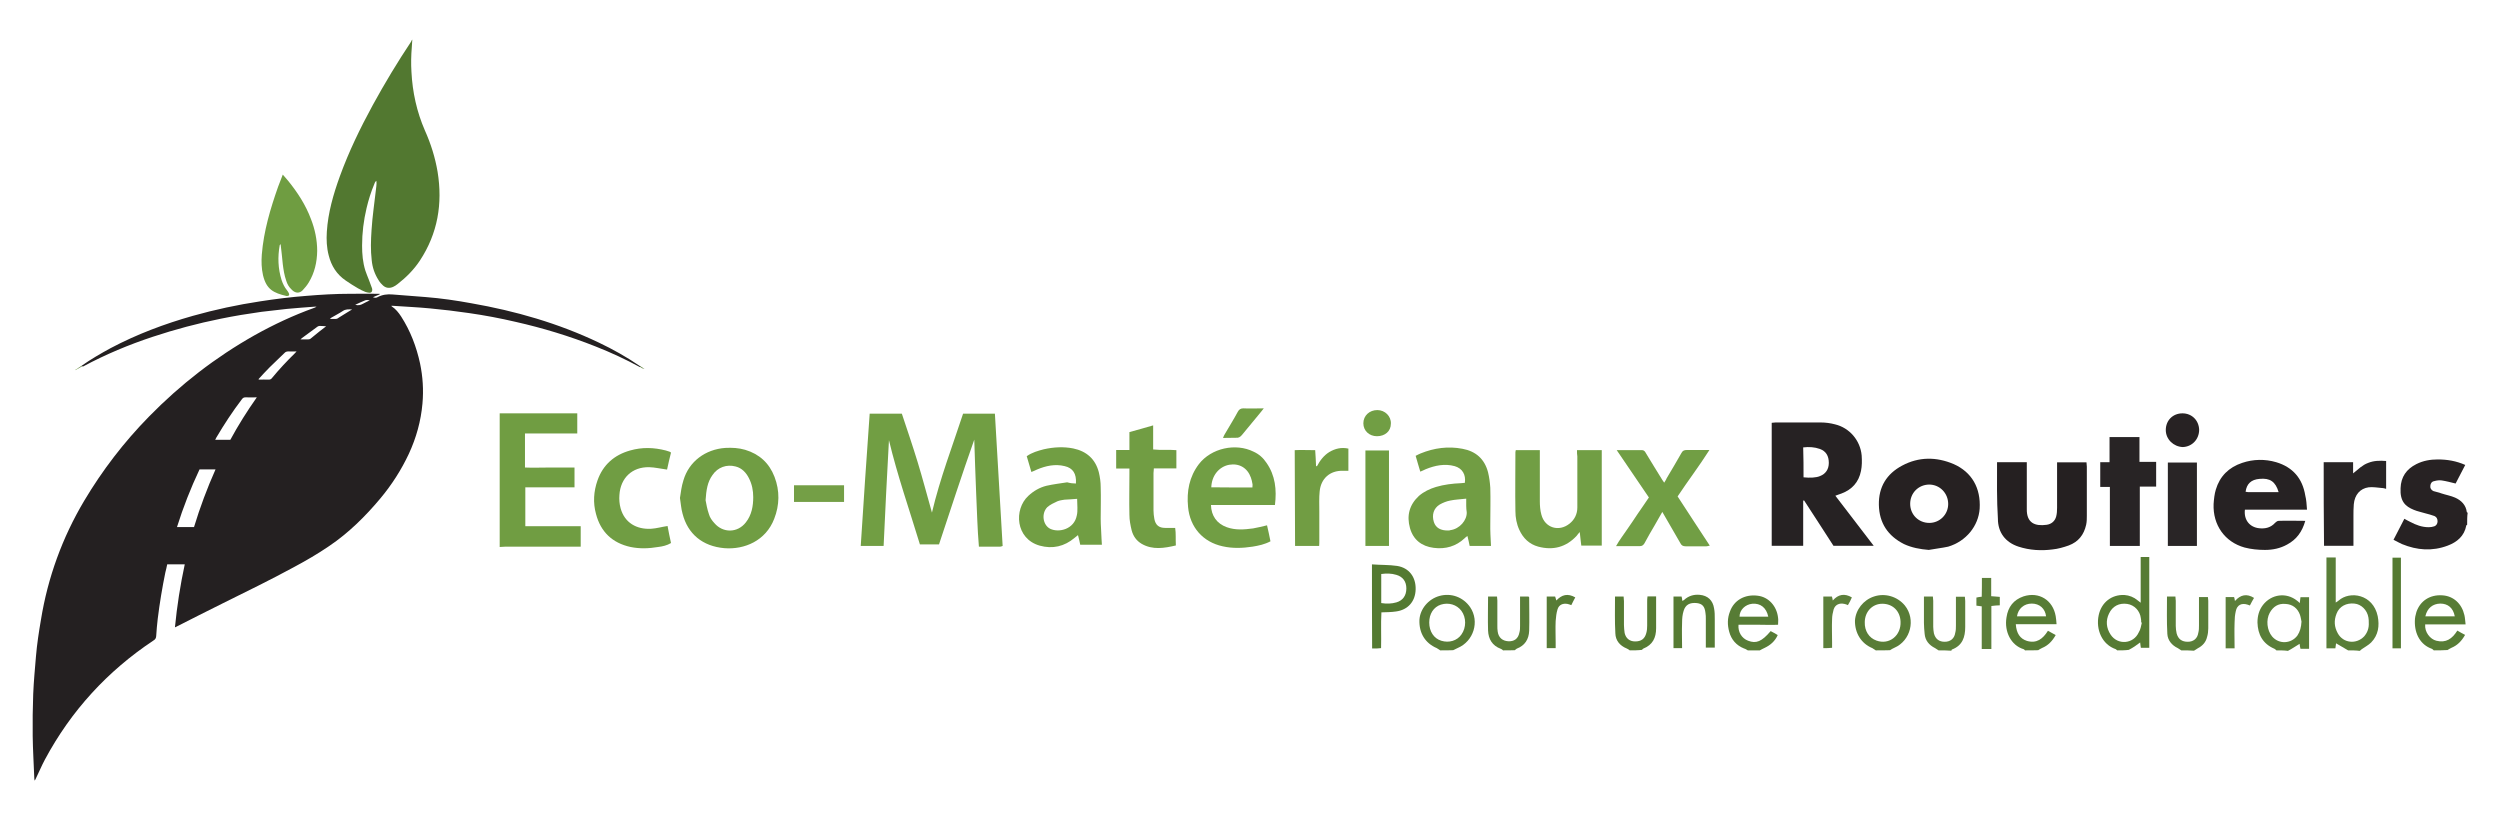 <?xml version="1.0" encoding="UTF-8"?>
<!-- Generator: Adobe Illustrator 27.5.0, SVG Export Plug-In . SVG Version: 6.00 Build 0)  -->
<svg xmlns="http://www.w3.org/2000/svg" xmlns:xlink="http://www.w3.org/1999/xlink" version="1.1" id="Calque_1" x="0px" y="0px" viewBox="0 0 1453.4 476.6" xml:space="preserve">
<g>
	<g>
		<g>
			<path fill="#709D42" d="M290.5,240.3c14.9,0,30,0,45.1,0c0,4,0,7.5,0,11.7c-10.1,0-20.1,0-30.4,0c0,6.6,0,12.9,0,19.8     c4.7,0.2,9.5,0,14.4,0c4.7,0,9.3,0,14.4,0c0,3.8,0,7.4,0,11.5c-9.5,0-18.9,0-28.6,0c0,7.7,0,14.9,0,22.6c10.6,0,21.4,0,32.2,0     c0,4,0,7.7,0,11.9c-1.3,0-2.3,0-3.6,0c-13.3,0-26.6,0-40.1,0c-1.1,0-2.3,0.2-3.4,0.2C290.5,291.8,290.5,266,290.5,240.3z"></path>
			<path fill="#597E38" d="M1365.1,378.1c-2.3-1.4-4.5-2.7-7-4.1c-0.2,0.9-0.2,1.8-0.4,2.9c-1.8,0-3.4,0-5.2,0c0-17.6,0-35,0-52.8     c1.8,0,3.2,0,5.4,0c0,8.6,0,17.1,0,26.2c0.9-0.5,1.3-0.9,1.6-1.1c6.6-5.9,20.1-3.8,22.8,9c1.1,5.6,0.4,11-3.8,15.3     c-1.6,1.6-3.8,2.7-5.6,4c-0.4,0.4-0.7,0.7-1.1,0.9C1369.8,378.1,1367.4,378.1,1365.1,378.1z M1377.1,361.9c0-0.9,0-1.8-0.2-2.9     c-0.7-4.3-4.1-7.7-8.1-8.1c-4.7-0.5-8.8,1.6-10.4,5.8c-1.6,4-1.4,7.7,0.7,11.5c3.2,5.8,10.8,6.5,15.3,1.8     C1376.4,367.7,1377.3,365,1377.1,361.9z"></path>
			<path fill="#567B33" d="M1230.9,378.1c-0.4-0.2-0.5-0.5-0.9-0.7c-7.9-2.7-11.7-11.3-9.9-19.8c1.6-7.4,7.5-12,14.9-11.7     c2.9,0.2,5.6,1.3,7.7,3.1c0.5,0.4,0.9,0.7,1.8,1.4c0-9.2,0-17.8,0-26.6c1.8,0,3.4,0,5,0c0,17.6,0,35.2,0,52.8c-1.6,0-3.2,0-4.9,0     c-0.2-0.9-0.2-1.8-0.4-3.1c-1.3,0.9-2.2,1.6-3.2,2.3c-1.1,0.7-2.2,1.4-3.4,2C1235.5,378.1,1233.2,378.1,1230.9,378.1z      M1245.2,361.9c-0.2,0-0.2,0-0.4,0c0-0.9,0-1.6-0.2-2.5c-0.5-4.3-3.8-7.7-7.9-8.3c-4.7-0.7-8.6,1.3-10.6,5.6     c-2,4.1-1.6,8.4,0.9,12.2c4.1,6.3,13.3,5.6,16.4-1.3C1244.5,365.9,1244.7,363.9,1245.2,361.9z"></path>
			<path fill="#597E38" d="M1323.4,378.1c-0.4-0.4-0.7-0.7-1.1-0.9c-6.8-2.9-9.7-8.3-9.9-15.3c0-3.8,0.9-7.2,3.2-10.2     c4.9-6.3,13.5-7.5,19.8-2.5c0.5,0.4,0.9,0.7,1.6,1.4c0.2-1.4,0.2-2.3,0.4-3.4c1.6,0,3.2,0,5,0c0,10.1,0,19.9,0,30     c-1.6,0-3.2,0-5,0c-0.2-0.9-0.4-1.8-0.5-2.9c-2.3,1.4-4.5,2.9-6.8,4.1C1328.1,378.1,1325.7,378.1,1323.4,378.1z M1338,361.4     c-0.2-0.9-0.4-2.5-0.9-4c-1.4-3.8-4.3-6.1-8.4-6.3c-4.3-0.4-7.2,1.6-9.2,5.2c-2.2,4.1-1.6,10.1,1.4,13.7c4,4.7,11.1,4.3,14.7-0.5     C1337.2,367.1,1337.8,364.6,1338,361.4z"></path>
			<path fill="#577C35" d="M1177.3,378.1c-0.4-0.2-0.5-0.7-0.9-0.7c-7.2-2.2-11.3-10.1-9.9-18.5c0.9-6.1,4.1-10.2,9.9-12.2     c9-2.9,17.1,2.2,18.7,11.5c0.2,1.4,0.4,2.9,0.5,4.7c-8.1,0-15.8,0-23.7,0c0.4,5.4,2.5,8.4,6.5,9.7c5.6,1.6,9.2-1.1,12.2-5.9     c1.6,0.9,2.9,1.6,4.5,2.5c-2,3.6-4.5,6.1-7.9,7.5c-0.9,0.4-1.6,0.9-2.3,1.3C1182.4,378.1,1179.8,378.1,1177.3,378.1z      M1189.5,358.3c-0.5-4.5-3.8-7.4-8.3-7.4s-7.9,2.9-8.6,7.4C1178.2,358.3,1183.8,358.3,1189.5,358.3z"></path>
			<path fill="#577C35" d="M1414.9,378.1c-0.4-0.4-0.7-0.7-1.1-0.9c-6.6-2.3-10.1-8.6-9.9-16.2c0-1.8,0.4-3.6,0.9-5.2     c2.2-6.5,7.9-10.2,15.1-9.7c6.5,0.4,11.3,4.9,12.8,11.5c0.4,1.6,0.4,3.2,0.7,5.4c-4.1,0-8.1,0-12,0c-3.8,0-7.7,0-11.5,0     c-0.4,4.5,2.9,8.6,6.5,9.5c5.6,1.4,9.2-1.1,12.2-5.9c1.4,0.9,2.9,1.6,4.5,2.5c-2,3.6-4.5,6.1-7.9,7.5c-0.9,0.4-1.6,0.9-2.3,1.3     C1419.9,378.1,1417.4,378.1,1414.9,378.1z M1410,358.3c5.8,0,11.5,0,17.1,0c-0.9-4.9-4-7.4-8.4-7.4     C1414.3,351,1411.1,353.5,1410,358.3z"></path>
			<path fill="#577C35" d="M1016.1,378.1c-0.7-0.4-1.4-0.9-2.2-1.1c-4.5-1.8-7.4-5.2-8.6-9.7c-1.1-4-1.1-7.9,0.4-11.7     c2.3-6.6,8.6-10.2,16-9.3c6.5,0.7,11.3,6.1,12,12.9c0.2,1.1,0,2.3,0,4c-3.8,0.2-7.7,0-11.5,0c-4,0-7.7,0-11.5,0     c-0.4,4.1,1.8,7.9,5.6,9.3c4.7,1.8,7.9,0.5,13.1-5.6c1.3,0.7,2.7,1.4,4.1,2.3c-1.6,3.6-4.3,5.9-7.7,7.5c-0.9,0.4-1.8,0.9-2.7,1.4     C1020.8,378.1,1018.5,378.1,1016.1,378.1z M1028,358.5c-1.1-5.2-4.5-7.9-9.3-7.5c-4.1,0.4-7.4,3.6-7.4,7.5     C1016.7,358.5,1022.2,358.5,1028,358.5z"></path>
			<path fill="#587C36" d="M837.3,378.1c-0.7-0.4-1.3-0.9-2-1.3c-6.8-2.9-10.4-8.8-10.1-16.5c0.4-6.3,5.2-12,11.5-13.8     c7-2,14,0.7,18,6.5c5.6,8.3,2,19.8-7.2,23.7c-0.9,0.4-1.8,0.9-2.7,1.3C842.4,378.1,839.9,378.1,837.3,378.1z M830.9,361.9     c0,5.2,2.7,9.3,7,10.6c4.5,1.4,9.2,0,11.7-3.6c2.9-4,2.9-9.9,0-13.8c-2.7-3.6-7.4-5-11.9-3.6     C833.4,352.9,830.9,356.9,830.9,361.9z"></path>
			<path fill="#587C36" d="M1090.5,378.1c-0.7-0.4-1.3-0.9-2-1.3c-6.5-2.7-10.2-8.8-10.1-16c0.4-6.3,4.9-12,11-14     c6.5-2.2,13.7,0,18,5.2c6.5,8.1,3.4,20.5-6.1,24.6c-0.9,0.4-1.8,0.9-2.5,1.4C1095.9,378.1,1093.2,378.1,1090.5,378.1z      M1084.1,361.6c-0.2,5.2,2.5,9.3,6.8,10.8c7.4,2.7,14.4-2.9,14-11c-0.2-6.1-4.5-10.4-10.6-10.4     C1088.6,351,1084.2,355.5,1084.1,361.6z"></path>
			<path fill="#5C7F3A" d="M1127,378.1c-0.7-0.4-1.3-0.9-2-1.3c-3.6-1.8-5.8-4.5-6.1-8.4c-0.2-2.2-0.4-4.1-0.4-6.3     c0-5,0-10.1,0-15.3c1.8,0,3.4,0,5.2,0c0,0.9,0.2,1.6,0.2,2.5c0,5,0,10.1,0,15.1c0,1.3,0.2,2.5,0.4,3.8c0.9,3.4,3.1,4.9,6.3,4.9     s5.6-1.8,6.1-5.2c0.4-1.4,0.4-2.9,0.4-4.3c0-4.5,0-9,0-13.5c0-1.1,0-2,0-3.2c2,0,3.4,0,5.2,0c0,0.9,0.2,1.6,0.2,2.5     c0,5,0,10.1,0,15.1c0,5.9-1.6,10.8-7.7,13.1c-0.2,0-0.2,0.5-0.4,0.7C1132,378.1,1129.5,378.1,1127,378.1z"></path>
			<path fill="#597E38" d="M873.8,378.1c-0.4-0.4-0.7-0.7-1.3-0.9c-4.9-1.8-7.2-5.6-7.4-10.6c-0.2-6.5,0-12.9,0-19.8     c1.8,0,3.4,0,5.2,0c0,0.7,0.2,1.4,0.2,2.3c0,4.9,0,9.9,0,14.7c0,1.1,0,2.3,0.2,3.4c0.5,3.6,2.9,5.4,6.1,5.6     c3.4,0.2,5.8-1.4,6.5-5c0.4-1.3,0.4-2.7,0.4-4c0-4.7,0-9.2,0-13.8c0-1.1,0-2,0-3.2c1.8,0,3.2,0,4.9,0c0.2,0.2,0.4,0.4,0.4,0.5     c0,6.5,0.2,12.9,0,19.4c-0.2,5-2.5,8.6-7.2,10.4c-0.4,0.2-0.7,0.5-1.1,0.9C878.5,378.1,876.1,378.1,873.8,378.1z"></path>
			<path fill="#597E38" d="M1268.1,378.1c-0.7-0.4-1.3-0.9-2-1.3c-3.4-1.6-5.9-4.5-6.1-8.3c-0.4-7.2-0.2-14.4-0.2-21.7     c1.6,0,3.2,0,4.9,0c0,0.9,0.2,1.8,0.2,2.5c0,4.9,0,9.7,0,14.6c0,1.4,0.2,2.9,0.5,4.3c0.9,3.4,3.1,4.9,6.5,4.9     c3.2,0,5.6-1.8,6.1-5.2c0.4-1.4,0.4-2.9,0.4-4.3c0-5.4,0-11,0-16.5c1.8,0,3.4,0,5.2,0c0,0.7,0.2,1.4,0.2,2.2c0,5.4,0,10.8,0,16     c0,1.6-0.2,3.4-0.7,5c-0.7,3.1-2.7,5.2-5.4,6.6c-0.7,0.4-1.4,0.9-2.2,1.4C1273.1,378.1,1270.6,378.1,1268.1,378.1z"></path>
			<path fill="#567B33" d="M947.5,378.1c-0.5-0.4-1.3-0.9-1.8-1.1c-4-1.6-6.5-4.7-6.6-8.8c-0.4-7-0.2-14.2-0.2-21.4c1.6,0,3.2,0,5,0     c0,0.9,0.2,1.8,0.2,2.7c0,4.7,0,9.2,0,13.8c0,1.6,0.2,3.2,0.4,4.7c0.7,3.1,2.9,4.9,6.1,4.9c3.4,0,5.6-1.4,6.5-4.9     c0.4-1.4,0.5-2.9,0.5-4.3c0-4.7,0-9.2,0-13.8c0-1.1,0-2,0.2-3.2c1.8,0,3.2,0,5,0c0,1.4,0,2.5,0,3.8c0,4.9,0,9.9,0,14.7     c0,5.6-2,9.7-7.5,11.9c-0.4,0.2-0.5,0.5-0.7,0.7C952.2,378.1,949.8,378.1,947.5,378.1z"></path>
			<path fill="#719E43" d="M545.9,316.5c-3.8,0-7.2,0-11.1,0c-6.1-20.1-13.1-40.1-18-60.6c-1.1,20.5-2.2,41-3.1,61.5     c-4.5,0-8.8,0-13.3,0c1.6-25.7,3.4-51.2,5.2-76.9c6.3,0,12.2,0,18.7,0c3.1,9.3,6.3,18.7,9.2,28.2s5.4,19,8.3,29.3     c4.7-19.9,11.9-38.6,18.1-57.5c6.1,0,12,0,18.5,0c1.4,25.5,3.1,51.2,4.5,76.9c-0.5,0.2-1.1,0.4-1.4,0.4c-4,0-7.9,0-12.4,0     c-0.9-10.4-1.1-20.8-1.6-31.1c-0.5-10.4-0.7-20.7-1.1-31.1C559.3,275.7,552.7,296,545.9,316.5z"></path>
			<path fill="#709D43" d="M395.3,289.5c0.5-3.2,0.9-6.8,2-10.2c3.2-11,12.8-18.1,24.4-18.9c4-0.2,7.7,0,11.5,1.1     c8.3,2.5,14,7.7,17.1,15.8c3.1,8.1,2.9,16.4-0.2,24.3c-4.9,12.8-17.3,18-28.9,17.1c-12.8-1.1-21.4-8.3-24.4-20.1     C396,295.8,395.8,292.7,395.3,289.5z M410.2,290.8c0.4,2,0.9,5.2,2,8.3c0.5,1.8,1.8,3.6,3.1,5c5,5.9,13.5,5.8,18.3-0.4     c3.4-4.3,4.3-9.5,4.3-14.7c0-3.8-0.7-7.5-2.5-11c-1.6-3.2-4.1-5.9-7.7-6.8c-5.2-1.4-10.4,0.4-13.5,5     C411.3,280.2,410.6,284.8,410.2,290.8z"></path>
			<path fill="#719E44" d="M916.8,261.7c5,0,9.5,0,14.4,0c0,18.5,0,37,0,55.5c-3.8,0-7.7,0-11.9,0c-0.4-2.5-0.5-5-0.9-7.9     c-0.7,0.9-1.3,1.4-1.8,2.2c-6.1,6.6-13.7,8.6-22.3,6.3c-5.2-1.4-8.8-4.9-11-9.7c-1.6-3.4-2.3-7.2-2.3-11c-0.2-11.5,0-22.8,0-34.3     c0-0.4,0.2-0.5,0.2-1.1c4.5,0,9.2,0,14,0c0,1.3,0,2.3,0,3.4c0,8.8,0,17.6,0,26.4c0,2.5,0.2,5.2,0.9,7.7c2,7.7,10.2,10.2,16.4,5.2     c2.9-2.3,4.5-5.6,4.5-9.3c0-9.9,0-19.9,0-29.8C916.8,264.3,916.8,263.1,916.8,261.7z"></path>
			<path fill="#719D43" d="M866.8,317.4c-4.1,0-8.1,0-12.4,0c-0.4-1.8-0.7-3.6-1.3-5.8c-0.7,0.5-1.3,0.9-1.6,1.3     c-5,4.7-11.1,6.5-18,5.6c-7-0.9-11.9-4.7-13.8-11.5c-2-7.2-0.4-13.5,5.2-18.7c2.9-2.5,6.3-4.1,9.9-5.2c4.7-1.4,9.7-2,14.6-2.2     c0.7,0,1.4-0.2,2.2-0.2c0.7-4.7-1.4-8.4-5.9-9.7c-5.8-1.6-11.5-0.4-16.9,1.8c-0.9,0.4-1.8,0.9-3.1,1.4c-0.9-3.1-1.8-5.9-2.7-9.2     c1.1-0.5,2-1.1,2.9-1.4c7.9-3.2,16-4.3,24.3-2.7c7.7,1.4,12.9,5.9,14.9,13.7c0.7,2.9,1.1,5.9,1.3,9c0.2,7,0,13.8,0,20.8     C866.3,308.6,866.6,312.9,866.8,317.4z M852.4,289.9c-3.4,0.4-6.5,0.5-9.3,1.1c-2.2,0.4-4.3,1.3-6.1,2.3     c-3.6,2.2-4.7,6.1-3.4,10.2c1.1,3.4,4,5,8.3,4.9c0.4,0,0.9,0,1.3-0.2c5.4-0.7,9.7-5.8,9.5-10.4     C852.3,295.4,852.4,293.1,852.4,289.9z"></path>
			<path fill="#719E43" d="M625.5,281.1c0.4-5.8-1.8-9-6.5-10.1c-5.6-1.4-11-0.2-16.2,2c-0.9,0.4-1.8,0.9-3.2,1.4     c-0.9-3.2-1.8-6.1-2.7-9.2c3.2-2.2,6.5-3.1,9.9-4c5.8-1.3,11.5-1.6,17.1-0.5c7.7,1.6,12.9,6.1,14.9,13.8c0.7,2.9,1.1,5.8,1.1,8.6     c0.2,6.1,0,12.4,0,18.5c0,4,0.4,7.9,0.5,11.9c0,1.1,0.2,2,0.2,3.2c-4.3,0-8.3,0-12.6,0c-0.4-1.8-0.7-3.6-1.3-5.6     c-0.9,0.7-1.4,1.1-2,1.6c-5.9,5-12.8,6.6-20.3,4.5c-14-4-15.1-21-6.6-28.9c3.1-2.9,6.6-4.9,10.6-5.9c4-0.9,8.1-1.4,12-2     C622.2,280.9,623.9,281.1,625.5,281.1z M626.2,290c-2.7,0.2-5,0.4-7.4,0.5c-1.3,0.2-2.7,0.4-4,0.9c-2,0.9-4.3,2-5.9,3.4     c-3.6,3.6-2.7,10.4,1.6,12.6c5.2,2.5,14,0.2,15.5-7.7C626.7,296.9,626.2,293.6,626.2,290z"></path>
			<path fill="#719E44" d="M741.2,293.6c-12.6,0-25,0-37.2,0c0.2,6.3,3.4,10.8,9.2,12.9c5,1.8,10.1,1.4,15.3,0.7     c2.5-0.4,5-1.1,8.1-1.8c0.7,3.1,1.4,6.1,2,9.3c-3.4,1.8-6.8,2.5-10.4,3.1c-5.8,0.9-11.7,1.1-17.4-0.2     c-11.5-2.5-19-11.1-20.1-22.8c-0.9-9.2,0.7-17.6,6.3-25c7.2-9.3,21.4-12.4,31.8-7.2c3.1,1.4,5.6,3.6,7.5,6.5     C741.4,276.4,742.3,284.7,741.2,293.6z M728.1,283.4c0-1.1,0.2-1.6,0-2.2c-0.2-1.3-0.5-2.5-0.9-3.6c-2-5.6-6.8-8.4-12.6-7.4     c-5.9,1.1-10.2,6.3-10.4,13.1C712.1,283.4,720,283.4,728.1,283.4z"></path>
			<path fill="#719E44" d="M966.4,297.6c-1.6,2.9-3.1,5.4-4.5,7.9c-2,3.4-4,6.8-5.9,10.4c-0.7,1.1-1.4,1.6-2.7,1.6     c-4.3,0-8.8,0-13.8,0c2-3.6,4.3-6.5,6.3-9.5c2.2-3.1,4.3-6.3,6.3-9.3c2.2-3.1,4.3-6.3,6.5-9.5c-6.1-9-12.2-18-18.7-27.5     c5.4,0,10.1,0,14.7,0c1.3,0,1.8,0.9,2.3,1.8c3.2,5.2,6.3,10.4,9.5,15.5c0.4,0.4,0.5,0.9,1.1,1.6c0.5-0.9,1.1-1.6,1.4-2.5     c2.9-4.9,5.8-9.7,8.6-14.7c0.7-1.4,1.6-1.8,3.2-1.8c4.1,0,8.4,0,13.1,0c-5.9,9.3-12.4,17.8-18.5,27c6.1,9.5,12.4,18.9,18.7,28.6     c-0.9,0.2-1.4,0.4-2,0.4c-4,0-7.9,0-12,0c-1.6,0-2.5-0.5-3.2-2C973.5,309.8,970.1,303.9,966.4,297.6z"></path>
			<path fill="#719D43" d="M670.4,247.3c0,4.9,0,9.3,0,14c4.5,0.5,9,0,13.5,0.4c0,3.4,0,6.8,0,10.6c-4.5,0-8.6,0-13.1,0     c0,1.1-0.2,2-0.2,2.7c0,7.2,0,14.6,0,21.7c0,1.6,0.2,3.4,0.5,5c0.7,3.6,2.7,5.2,6.3,5.2c1.8,0,3.6,0,5.8,0     c0.5,3.1,0.2,6.5,0.4,10.2c-6.8,1.6-13.5,2.7-19.8-0.9c-3.1-1.8-5-4.5-5.9-7.9c-0.7-2.9-1.3-5.9-1.3-9c-0.2-7.9,0-15.8,0-23.5     c0-1.1,0-2,0-3.4c-2.7,0-5.2,0-7.7,0c0-3.8,0-7.2,0-10.8c2.5,0,4.9,0,7.7,0c0-3.6,0-6.8,0-10.4     C661.1,250,665.5,248.7,670.4,247.3z"></path>
			<path fill="#709D43" d="M390.1,263.1c-0.9,3.4-1.6,6.8-2.3,9.9c-3.8-0.5-7-1.3-10.4-1.4c-9.9-0.2-16.7,6.3-17.3,16.2     c-0.2,2.5,0,5.2,0.7,7.7c2.3,8.4,9.3,12.4,17.8,11.9c3.1-0.2,6.1-1.1,9.5-1.6c0.5,3.1,1.3,6.5,2,9.9c-2.3,1.4-5,2-7.5,2.3     c-5.4,0.9-10.6,1.1-16,0c-10.6-2.3-17.4-8.8-20.1-19.2c-1.8-6.5-1.4-13.1,0.9-19.6c3.2-9,9.7-14.7,18.9-17.3c7-2,13.8-1.8,20.8,0     c0.7,0.2,1.4,0.4,2.2,0.7C389.4,262.6,389.5,262.7,390.1,263.1z"></path>
			<path fill="#719D43" d="M766.9,317.4c-4.7,0-9.2,0-14,0c0-18.5-0.2-36.8-0.2-55.7c3.6-0.2,7.5,0,11.9,0c0.2,3.1,0.4,6.1,0.5,9.2     c0.2,0,0.4,0.2,0.5,0.2c1.8-3.4,4-6.3,7.2-8.3c3.4-2,7-2.9,11.1-2c0,4.3,0,8.4,0,12.9c-1.1,0-2.2,0-3.2,0     c-7.5-0.2-12.8,4.5-13.5,12c-0.4,3.8-0.2,7.7-0.2,11.7c0,5.8,0,11.3,0,17.1C767.1,315.2,766.9,316.3,766.9,317.4z"></path>
			<path fill="#6F9D41" d="M807.5,317.4c-4.7,0-9.2,0-13.7,0c0-18.5,0-37,0-55.5c4.7,0,9,0,13.7,0     C807.5,280.2,807.5,298.7,807.5,317.4z"></path>
			<path fill="#547A31" d="M797.6,328.1c5,0.4,9.9,0.2,14.6,0.9c7,1.1,11,6.5,10.8,13.7c-0.2,7-4.5,11.9-11.5,12.8     c-2.7,0.4-5.4,0.4-8.4,0.5c-0.4,6.8,0,13.7-0.2,20.8c-0.9,0-1.6,0.2-2.5,0.2c-0.9,0-1.6,0-2.7,0     C797.6,360.7,797.6,344.7,797.6,328.1z M803,350.6c3.1,0.5,6.1,0.4,8.8-0.4c3.8-1.1,5.8-4,5.8-8.1c0-4-2-6.8-5.8-7.9     c-2.9-0.9-5.8-0.9-8.8-0.5C803,339.3,803,344.7,803,350.6z"></path>
			<path fill="#567B33" d="M977.9,376.8c-1.8,0-3.2,0-5,0c0-9.9,0-19.8,0-30c1.4,0,2.9,0,4.7,0c0.2,0.7,0.4,1.6,0.4,2.5     c0.4-0.2,0.7-0.2,0.9-0.4c2.7-2.5,5.8-3.4,9.2-3.1c4.7,0.4,7.7,3.2,8.4,7.9c0.4,2,0.4,4.1,0.4,6.3c0,5.4,0,11,0,16.5     c-1.8,0-3.4,0-5.2,0c0-1.1,0-2.2,0-3.2c0-4.5,0-9,0-13.5c0-1.1,0-2.3-0.2-3.4c-0.4-3.8-1.8-5.4-5-5.8c-4.1-0.4-6.6,0.9-7.7,4.5     c-0.7,2.2-0.9,4.5-0.9,6.8C977.7,367,977.9,371.8,977.9,376.8z"></path>
			<g>
				<path fill="#272223" d="M1434.3,305.1c-0.2,0.2-0.5,0.2-0.5,0.4c-1.1,6.1-5.4,9.7-10.8,11.7c-9,3.4-17.8,2.7-26.6-0.9      c-1.6-0.7-3.1-1.6-4.9-2.5c2.2-4.1,4.1-8.1,6.3-12.2c1.3,0.7,2.3,1.3,3.4,1.8c3.4,1.8,6.8,3.1,10.8,3.1c1.1,0,2.2-0.2,3.1-0.5      c1.3-0.4,2-1.6,2-2.9c0-1.4-0.5-2.5-1.8-3.1c-1.8-0.7-3.6-1.1-5.4-1.6c-2.2-0.7-4.5-1.1-6.6-2c-5-2-8.1-5-7.7-12.6      c0.2-6.5,3.4-11.1,9.2-14c4-2,8.1-2.7,12.4-2.7c5.6,0,10.8,0.9,16,3.2c-2,3.8-3.8,7.4-5.6,10.8c-2.9-0.7-5.4-1.4-8.1-1.8      c-1.4-0.2-2.9,0-4.3,0.4c-1.4,0.2-2.2,1.3-2.3,2.7c-0.2,1.4,0.5,2.5,1.8,3.1c1.4,0.5,3.1,0.7,4.5,1.3c2.7,0.9,5.6,1.4,8.1,2.5      c3.6,1.6,6.3,4.3,6.8,8.4c0,0.2,0.4,0.2,0.5,0.4C1434.3,300.1,1434.3,302.6,1434.3,305.1z"></path>
				<path fill="#262223" d="M1067,288.2c7.4,9.7,14.7,19.2,22.3,29.1c-8.1,0-15.6,0-23.4,0c-5.6-8.6-11.3-17.6-17.1-26.4      c-0.2,0-0.4,0.2-0.5,0.2c0,8.6,0,17.4,0,26.2c-6.3,0-12.2,0-18.3,0c0-23.9,0-47.6,0-71.5c0.7,0,1.6-0.2,2.3-0.2      c8.6,0,17.4,0,26.1,0c2.9,0,5.8,0.4,8.4,1.1c8.4,2,14.7,9.3,15.5,18.1c0.2,3.1,0.2,6.1-0.4,9c-1.3,6.5-5.2,10.8-11.3,13.1      C1069.3,287.4,1068.2,287.7,1067,288.2z M1048.5,277.5c3.8,0.4,7.4,0.2,9.5-0.7c3.4-1.3,5.2-4,5.2-7.7c0-4-1.6-6.8-5.2-8.1      c-3.1-1.1-6.3-1.3-9.7-0.9C1048.5,266,1048.5,271.7,1048.5,277.5z"></path>
				<path fill="#262122" d="M1121.3,319.7c-5-0.4-9.9-1.3-14.4-3.4c-9.3-4.7-14.4-12.2-14.6-22.8c-0.2-10.4,4.5-18,13.5-22.8      c9.7-5.2,19.9-5.2,30-0.9c10.6,4.7,15.8,14,15.1,25.9c-0.7,10.1-7.9,19-18.3,22.1C1129,318.6,1125,319,1121.3,319.7z       M1110.5,292.9c0,6.3,4.9,11.1,11.1,11.1c6.1,0,11-4.9,11-11c0-6.3-4.9-11.3-11.1-11.3C1115.3,281.8,1110.5,286.6,1110.5,292.9z      "></path>
				<path fill="#262223" d="M1341.2,296.3c-12.6,0-24.3,0-36.1,0c-0.7,5.9,2.7,10.2,8.3,10.8c3.6,0.4,6.8-0.4,9.3-3.2      c0.5-0.5,1.3-1.1,2-1.1c5-0.2,10.1,0,15.5,0c-1.8,6.3-5,10.8-10.6,13.8c-4,2.2-8.3,3.1-12.8,3.1c-4,0-8.1-0.4-11.9-1.4      c-11.5-3.2-18.5-13.1-18-25.3c0.2-2.9,0.5-5.8,1.3-8.4c2.3-7.7,7.5-12.9,15.3-15.5c6.5-2.2,13.3-2.3,19.8-0.4      c9.7,2.9,15.3,9.5,16.9,19.4C1340.8,290.4,1341,293.3,1341.2,296.3z M1324.7,286.1c-1.8-6.1-5-8.3-11.1-7.7      c-4.9,0.4-7.5,2.9-8.1,7.5c0.5,0,1.1,0.2,1.4,0.2C1312.8,286.1,1318.6,286.1,1324.7,286.1z"></path>
				<path fill="#252021" d="M1161,268.7c5.8,0,11.3,0,17.3,0c0,1.1,0,2,0,2.9c0,7.5,0,15.1,0,22.6c0,0.5,0,1.1,0,1.6      c-0.2,8.4,4.9,10.2,11.5,9.3c2.9-0.4,4.9-2.2,5.6-4.9c0.4-1.6,0.5-3.2,0.5-5c0-7.7,0-15.3,0-23c0-1.1,0-2.2,0-3.4      c5.8,0,11.3,0,17.1,0c0,0.9,0.2,1.6,0.2,2.5c0,9.5,0,18.9,0,28.4c0,1.8,0,3.6-0.4,5.4c-1.3,5.8-4.5,9.9-10.1,12      c-3.1,1.1-6.3,2-9.3,2.3c-6.6,0.9-13.5,0.5-19.9-1.6c-7.7-2.5-12-8.3-12-16.2C1160.8,290.6,1161,279.8,1161,268.7z"></path>
				<path fill="#282425" d="M1244,317.4c-6.1,0-11.5,0-17.4,0c0-11.5,0-22.6,0-34.3c-2,0-3.8,0-5.6,0c0-4.9,0-9.5,0-14.4      c1.6,0,3.4,0,5.4,0c0-5,0-9.5,0-14.6c5.9,0,11.5,0,17.4,0c0,4.7,0,9.3,0,14.4c3.4,0,6.5,0,9.7,0c0,4.9,0,9.5,0,14.4      c-3.1,0-6.1,0-9.5,0C1244,294.5,1244,305.7,1244,317.4z"></path>
				<path fill="#282425" d="M1350.9,268.7c5.8,0,11.1,0,17.1,0c0,2.2,0,4.3,0,6.5c2.9-2.3,5.4-4.9,8.8-6.1c3.2-1.3,6.6-1.4,10.4-1.1      c0,5.4,0,10.6,0,16.2c-0.7-0.2-1.6-0.5-2.5-0.5c-2.5-0.2-5.2-0.7-7.7-0.4c-4.9,0.7-8.1,4.3-8.6,9.9c-0.2,2.3-0.2,4.7-0.2,6.8      c0,5.6,0,11.3,0,17.3c-5.8,0-11.3,0-17.1,0C1350.9,301.2,1350.9,285,1350.9,268.7z"></path>
				<path fill="#292526" d="M1277.2,317.4c-5.8,0-11.1,0-16.9,0c0-16.2,0-32.2,0-48.5c5.6,0,11.1,0,16.9,0      C1277.2,284.8,1277.2,300.8,1277.2,317.4z"></path>
				<path fill="#272223" d="M1259.1,250c0-5.6,4.1-9.7,9.7-9.7c5.4,0,9.5,4,9.7,9.5c0,5.6-4.1,9.9-9.5,10.1      C1263.6,259.7,1259.1,255.4,1259.1,250z"></path>
			</g>
			<path fill="#749F46" d="M490.7,282.1c0,3.2,0,6.3,0,9.7c-9.7,0-19.4,0-29.1,0c0-3.2,0-6.3,0-9.7     C471.3,282.1,480.8,282.1,490.7,282.1z"></path>
			<path fill="#5C7F3A" d="M1152.2,336c2,0,3.6,0,5.4,0c0,3.6,0,7,0,10.6c1.8,0.2,3.4,0.2,5,0.4c0,1.6,0,3.1,0,4.9     c-1.6,0-3.1,0.2-4.9,0.4c0,8.3,0,16.5,0,25c-2,0-3.6,0-5.6,0c0-8.3,0-16.5,0-24.8c-1.3-0.2-2-0.2-3.1-0.4c0-1.6,0-3.1,0-4.7     c0.9-0.2,1.8-0.4,3.1-0.5C1152.2,343.1,1152.2,339.6,1152.2,336z"></path>
			<path fill="#547A31" d="M1395.8,324.2c0,17.6,0,35,0,52.7c-1.6,0-3.2,0-4.9,0c0-17.6,0-35,0-52.7     C1392.4,324.2,1394,324.2,1395.8,324.2z"></path>
			<path fill="#5C7F3A" d="M1060,376.8c0-10.2,0-19.9,0-30c1.6,0,3.2,0,5,0c0.2,0.7,0.4,1.4,0.5,2.3c3.2-3.6,6.8-4.3,11.1-1.8     c-0.7,1.6-1.4,3.1-2.3,4.5c-0.7-0.4-1.3-0.5-2-0.7c-2.9-0.7-5.4,0.4-6.3,3.2c-0.5,1.8-0.9,3.8-0.9,5.6c-0.2,4.5,0,9,0,13.5     c0,1.1,0,2.2,0,3.2C1063.4,376.8,1061.8,376.8,1060,376.8z"></path>
			<path fill="#5C7F3A" d="M1308,352c-0.7-0.2-1.1-0.4-1.4-0.5c-3.4-1.1-6.1,0.2-6.8,3.8c-0.5,2.2-0.7,4.3-0.7,6.5     c-0.2,4.9,0,9.9,0,15.1c-1.8,0-3.4,0-5.2,0c0-9.9,0-19.8,0-29.8c1.6,0,3.2,0,4.9,0c0.2,0.7,0.4,1.3,0.5,2.3     c3.2-3.6,6.8-4.5,11.1-1.8C1309.6,349,1308.9,350.2,1308,352z"></path>
			<path fill="#577C35" d="M899.2,346.8c1.8,0,3.2,0,4.9,0c0.2,0.7,0.4,1.4,0.7,2.3c3.2-3.4,6.6-4.3,11-1.8     c-0.9,1.6-1.6,3.1-2.3,4.5c-0.9-0.4-1.6-0.5-2.2-0.7c-2.7-0.5-5,0.5-5.8,3.1c-0.7,2.2-0.9,4.5-1.1,6.8c-0.2,4.1,0,8.4,0,12.6     c0,1.1,0,2,0,3.2c-1.8,0-3.4,0-5.2,0C899.2,366.8,899.2,356.9,899.2,346.8z"></path>
			<path fill="#719E44" d="M711,254.6c0.5-1.1,0.7-1.8,1.1-2.3c2.5-4.3,5.2-8.6,7.5-12.9c0.7-1.3,1.6-2,3.2-2c3.8,0.2,7.4,0,11.9,0     c-1.1,1.3-1.6,2.2-2.3,2.9c-3.4,4.1-7,8.4-10.4,12.6c-0.9,1.1-2,1.8-3.4,1.6C716.2,254.5,713.7,254.6,711,254.6z"></path>
			<path fill="#719E44" d="M800.5,253.6c-4.5,0-7.9-3.2-7.9-7.5c0-4.5,3.6-7.7,8.1-7.7c4.5,0,8.1,3.6,7.9,7.9     C808.6,250.7,805.2,253.6,800.5,253.6z"></path>
		</g>
		<g>
			<path fill="#242021" d="M47.5,212.6c5.4-3.8,11.1-7.1,16.8-10.2c15.3-8.1,31.3-14.1,47.9-18.8c12.8-3.6,25.8-6.4,39-8.4     c9-1.4,17.9-2.5,27-3.2c8.4-0.7,16.8-1.2,25.3-1.2c5.7-0.1,11.5,0,17.2,0c0,0.1,0.1,0.2,0.1,0.3c-1.3,0.6-2.7,1.1-4,1.7     c0.9,0.3,1.8,0.5,2.6,0c2.8-1.5,5.8-1.9,8.9-1.6c6.4,0.6,12.8,0.9,19.2,1.5c8.9,0.7,17.8,2,26.5,3.6     c25.7,4.5,50.5,11.6,74.2,22.9c8.2,3.9,16,8.3,23.5,13.4c0.2,0.2,0.6,0.4,0.8,0.6c-0.2,0.1-0.3,0.2-0.5,0.2     c-8.3-4.5-16.9-8.5-25.8-12c-15.1-6-30.6-10.7-46.5-14.3c-9-2.1-18-3.8-27.1-5.1c-7.5-1.1-15-2-22.5-2.7     c-7.2-0.7-14.4-1-21.5-1.5c-0.3,0-0.7,0-1.1,0c0.1,0.2,0.2,0.3,0.2,0.3c2.3,1.5,4,3.6,5.5,5.9c5.4,8.4,8.9,17.6,11,27.3     c1.6,7.7,2.1,15.4,1.4,23.3c-0.9,10.2-3.6,19.9-7.9,29.2c-4.4,9.4-10,18.1-16.6,26c-8.8,10.5-18.4,20-29.8,27.7     c-6.6,4.5-13.5,8.5-20.6,12.3c-13.6,7.4-27.6,14.2-41.5,21.1c-8.9,4.4-17.7,8.9-26.6,13.4c-0.2,0.2-0.5,0.2-0.9,0.4     c1.2-12.4,3.1-24.5,5.7-36.6c-3.5,0-6.8,0-10.2,0c-0.3,1.6-0.7,3.2-1.1,4.8c-1.8,8.8-3.3,17.8-4.4,26.8     c-0.4,3.4-0.7,6.7-0.9,10.1c-0.1,1.2-0.5,1.9-1.5,2.5c-26.8,17.8-48,40.9-63.2,69.3c-2,3.7-3.6,7.7-5.5,11.5     c-0.1,0.2-0.2,0.4-0.5,0.7c-0.1-0.7-0.2-1.4-0.2-2.1c-0.3-7.9-0.8-15.9-0.9-23.9c-0.1-8.1,0-16.2,0.3-24.3     c0.3-7.4,1-14.6,1.6-21.9c0.6-7.2,1.7-14.3,2.9-21.3c4-24.6,12.4-47.7,25.1-69.1c10.6-17.8,23.1-34.1,37.7-49     c18.3-18.7,38.7-34.5,61.4-47.3c11.1-6.2,22.6-11.6,34.6-15.9c0.5-0.2,1-0.4,1.4-0.7c-0.4,0-0.9,0-1.3,0     c-5.4,0.4-10.7,0.8-16,1.3c-5,0.5-9.8,1.2-14.8,1.7c-7.9,1.1-15.8,2.4-23.6,4c-13.4,2.7-26.5,6.2-39.5,10.5     c-13.9,4.6-27.3,10.2-40.2,17.1c-0.2,0.1-0.3,0.2-0.5,0.2C47.8,212.8,47.6,212.7,47.5,212.6z M112.8,306.4     c3.5-11.5,7.6-22.5,12.5-33.5c-3.2,0-6.2,0-9.3,0c-5.1,10.8-9.5,22-13.1,33.5C106.3,306.4,109.5,306.4,112.8,306.4z M149.3,231     c-2.4,0-4.5,0.1-6.5,0c-0.9,0-1.5,0.2-2.1,1c-5.5,7.2-10.4,14.7-15,22.5c-0.2,0.3-0.4,0.7-0.6,1.2c3,0,5.9,0,8.8,0     C138.5,247.2,143.6,239.1,149.3,231z M150.3,220.4c0.1,0.1,0.1,0.2,0.2,0.3c1.9,0,3.8-0.1,5.7,0c0.8,0,1.4-0.2,1.9-0.9     c4.2-5.1,8.7-9.9,13.4-14.5c0.2-0.2,0.5-0.6,0.9-1c-1.7,0-3.2,0.1-4.7,0c-0.9,0-1.7,0.2-2.3,0.9c-2.8,2.8-5.8,5.5-8.6,8.3     C154.6,215.7,152.4,218.1,150.3,220.4z M189.6,189.7c-1.3-0.1-2.2-0.2-3.2-0.2c-0.8-0.1-1.5,0.1-2.1,0.6     c-2.9,2.1-5.8,4.3-8.7,6.4c-0.2,0.2-0.5,0.4-0.9,0.8c1.7,0,3.1,0,4.5,0c0.7,0,1.2-0.2,1.7-0.7c1.6-1.3,3.2-2.6,4.8-3.9     C186.9,191.8,188.1,190.9,189.6,189.7z M204.7,179.9c-2.1-0.1-3.8-0.2-5.4,0.9c-2.1,1.4-4.5,2.6-6.7,3.9     c-0.2,0.2-0.4,0.3-0.8,0.7c1.2,0,2.1,0,3,0c0.8,0.1,1.5-0.2,2.1-0.7c1.7-1.1,3.3-2.1,5-3.1C202.7,181.1,203.6,180.6,204.7,179.9z      M206.5,177.2c1.7,0.5,3.1,0.2,4.5-0.6c1.2-0.7,2.6-1.3,4-2c-1-0.2-1.9-0.3-2.7,0C210.3,175.4,208.4,176.3,206.5,177.2z"></path>
			<path fill="#527830" d="M239.7,23c-0.1,1.5-0.2,3-0.3,4.5c-0.4,4.8-0.5,9.5-0.2,14.3c0.6,11.8,3.1,23.2,7.8,34     c3.5,7.8,6,15.8,7.4,24.1c3,18.5,0.1,35.8-10.3,51.6c-3.5,5.3-7.9,9.7-12.9,13.6c-0.8,0.7-1.7,1.2-2.7,1.7     c-2.1,0.9-4.1,0.7-5.8-0.8c-1-0.9-1.9-1.9-2.6-3.1c-2.3-3.6-3.6-7.4-4-11.6c-0.7-5.9-0.5-11.7-0.1-17.6c0.5-8,1.7-15.9,2.6-23.9     c0.2-1.1,0.2-2.1,0.3-3.1c0-0.4,0-0.9-0.1-1.6c-0.8,0.6-1,1.3-1.2,1.9c-1.9,4.5-3.4,9.3-4.5,14c-1.7,7.2-2.6,14.4-2.6,21.8     c0,4.9,0.4,9.7,1.9,14.5c0.6,1.9,1.4,3.6,2.1,5.5c0.6,1.5,1.2,3.1,1.7,4.6c0.2,0.4,0.2,0.8,0.2,1.3c-0.1,1-0.6,1.5-1.6,1.5     c-0.8-0.1-1.7-0.2-2.4-0.5c-1.5-0.6-2.9-1.3-4.3-2.1c-2.4-1.4-4.8-2.9-7.1-4.5c-5.3-3.6-8.4-8.6-9.9-14.6     c-1.2-4.5-1.4-9.2-1.1-13.8c0.7-11.1,3.8-21.8,7.6-32.3c5.2-14.3,11.8-27.9,19.1-41.3c6.9-12.6,14.3-24.9,22.3-36.9     C239.1,23.7,239.4,23.4,239.7,23L239.7,23z"></path>
			<path fill="#6F9D41" d="M164.4,101.5c1.2,1.4,2.1,2.5,3.1,3.6c5.5,6.8,10.2,14,13.3,22.3c2.3,5.9,3.6,12.1,3.6,18.5     c-0.1,6.5-1.5,12.7-4.9,18.3c-1,1.7-2.3,3.2-3.6,4.6c-1.8,1.8-4,1.7-5.9,0c-0.2-0.2-0.3-0.3-0.5-0.5c-1.5-1.4-2.5-3.1-3.1-5.1     c-1.1-3.1-1.6-6.4-2-9.6c-0.4-3.7-0.7-7.4-1.2-11.1c0-0.2-0.1-0.2-0.2-0.6c-0.2,0.3-0.3,0.5-0.4,0.7c-1.2,6.8-1,13.5,1.1,20.2     c0.7,2.1,1.7,4.2,3.1,5.9c0.4,0.5,0.8,1.1,1.1,1.7c0.5,1.1,0.1,1.7-1.1,1.7c-0.1,0-0.1,0-0.2,0c-7.6-1.8-11.7-3.8-13.7-12.1     c-0.9-4-1-7.9-0.7-12c1.1-13.7,5-26.7,9.5-39.5C162.5,106.4,163.4,104.2,164.4,101.5z"></path>
			<path fill="#5C7F3A" d="M371.9,213.2c0.2-0.1,0.3-0.2,0.5-0.2c0.7,0.5,1.6,1,2.3,1.5C373.6,214.3,372.7,213.8,371.9,213.2z"></path>
			<path fill="#5C7F3A" d="M47.5,212.6c0.2,0.1,0.3,0.2,0.5,0.2c-0.8,0.5-1.7,1-2.6,1.5c-0.1-0.1-0.2-0.2-0.2-0.2     C46,213.6,46.7,213.1,47.5,212.6z"></path>
			<path fill="#749F46" d="M45.2,214.1c0.1,0.1,0.2,0.2,0.2,0.2c-0.5,0.3-1,0.6-1.5,0.9c0-0.1-0.1-0.1-0.1-0.2     C44.3,214.8,44.7,214.4,45.2,214.1z"></path>
		</g>
	</g>
	<path fill="#527830" d="M351.1-1510.1c0.3-0.4,0.5-0.9,0.8-1.3c-0.3,0.4-0.6,0.8-1,1.1C351-1510.3,351.1-1510.1,351.1-1510.1z"></path>
</g>
</svg>
